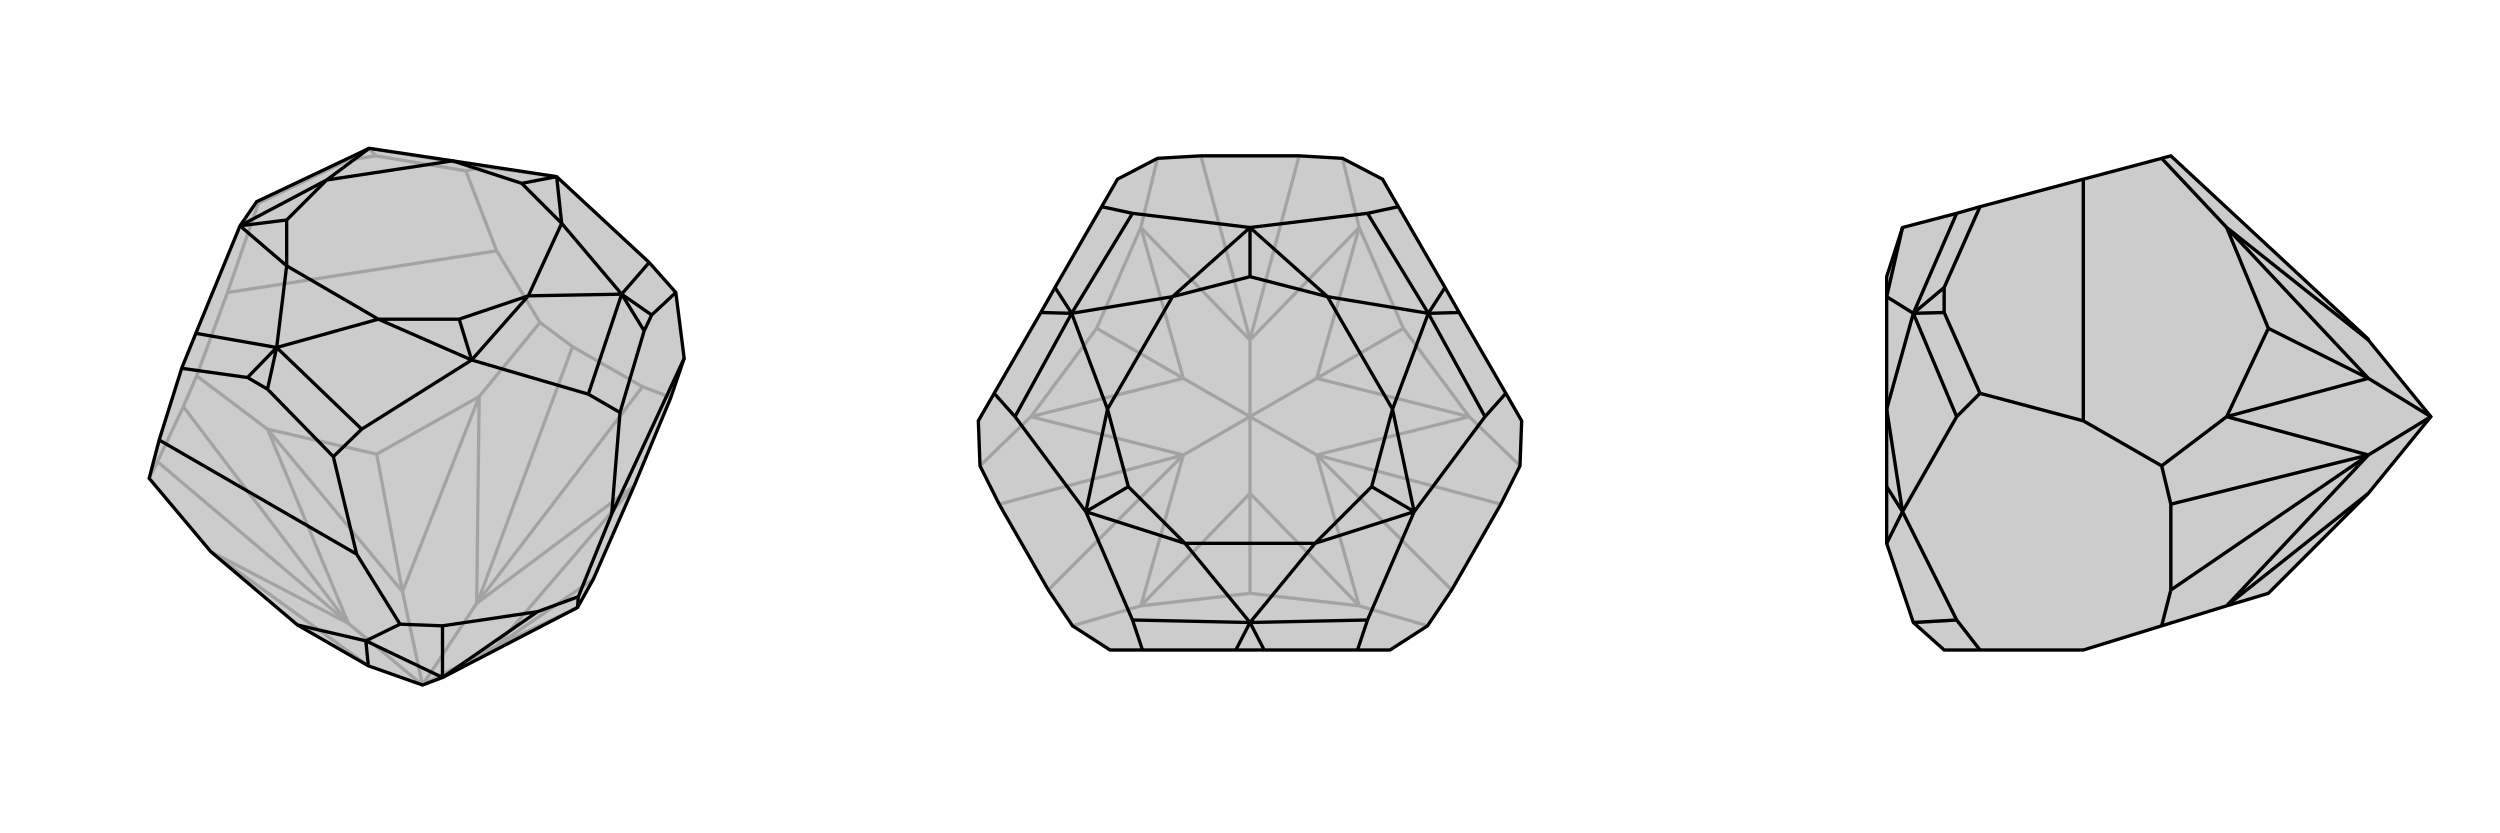 <svg xmlns="http://www.w3.org/2000/svg" viewBox="0 0 3000 1000">
    <g stroke="currentColor" stroke-width="4" fill="none" transform="translate(7 -18)">
        <path fill="currentColor" stroke="none" fill-opacity=".2" d="M705,713L754,601L798,495L814,448L804,369L772,333L661,230L536,211L436,196L301,260L281,289L228,418L211,460L184,546L172,592L246,680L350,768L435,817L500,840L524,831L686,747z" />
<path stroke-opacity=".2" d="M589,319L266,369M705,713L589,793M566,741L764,482M568,494L641,405M566,741L680,434M566,741L565,742M568,494L445,563M445,563L314,533M445,563L476,728M314,533L229,469M410,765L213,506M410,765L182,572M410,765L411,766M686,747L589,793M754,601L589,793M754,601L565,742M589,793L500,840M568,494L565,742M568,494L476,728M500,840L565,742M314,533L476,728M314,533L411,766M500,840L476,728M246,680L411,766M246,680L435,817M500,840L411,766M589,319L552,223M589,319L641,405M764,482L680,434M798,495L764,482M641,405L680,434M266,369L303,262M266,369L229,469M213,506L182,572M229,469L213,506M172,592L182,572M411,210L444,205M303,262L411,210M303,262L301,260M411,210L436,196M552,223L444,205M552,223L573,218M444,205L436,196M573,218L661,230M573,218L436,196" />
<path d="M705,713L754,601L798,495L814,448L804,369L772,333L661,230L536,211L436,196L301,260L281,289L228,418L211,460L184,546L172,592L246,680L350,768L435,817L500,840L524,831L686,747z" />
<path d="M421,683L184,546M814,448L727,635M432,787L350,768M432,787L473,767M524,831L524,769M686,747L687,734M524,831L638,752M524,831L524,831M432,787L435,817M432,787L524,831M421,683L393,566M727,635L737,513M421,683L473,767M727,635L687,734M524,769L638,752M473,767L524,769M687,734L638,752M775,396L766,415M314,485L290,471M804,369L775,396M775,396L739,371M737,513L766,415M737,513L699,491M766,415L739,371M393,566L314,485M393,566L427,533M314,485L325,435M211,460L290,471M290,471L325,435M772,333L739,371M699,491L559,450M699,491L739,371M427,533L559,450M427,533L325,435M228,418L325,435M739,371L667,286M739,371L627,373M325,435L447,401M325,435L337,337M436,196L385,234M661,230L667,286M559,450L627,373M559,450L447,401M559,450L544,401M281,289L337,337M281,289L385,234M281,289L337,282M661,230L619,238M667,286L627,373M447,401L337,337M385,234L536,211M667,286L619,238M627,373L544,401M447,401L544,401M337,337L337,282M385,234L337,282M536,211L619,238" />
    </g>
    <g stroke="currentColor" stroke-width="4" fill="none" transform="translate(1000 0)">
        <path fill="currentColor" stroke="none" fill-opacity=".2" d="M611,190L559,187L441,187L389,190L341,215L322,248L266,345L249,375L193,472L174,505L176,559L199,605L258,708L287,751L332,780L371,780L483,780L517,780L629,780L668,780L713,751L742,708L801,605L824,559L826,505L807,472L751,375L734,345L678,248L659,215z" />
<path stroke-opacity=".2" d="M631,727L500,712M631,727L713,751M580,546L742,708M763,500L824,559M580,546L801,605M580,546L580,546M763,500L684,394M684,394L631,273M684,394L580,454M631,273L611,190M500,407L559,187M369,273L389,190M500,407L441,187M500,407L500,408M369,273L316,394M316,394L237,500M316,394L420,454M237,500L176,559M420,546L199,605M369,727L287,751M420,546L258,708M420,546L420,546M500,712L369,727M500,712L500,592M631,727L500,592M631,727L580,546M763,500L580,546M763,500L580,454M580,546L500,500M631,273L580,454M631,273L500,408M580,454L500,500M369,273L500,408M369,273L420,454M500,500L500,408M237,500L420,454M237,500L420,546M500,500L420,454M369,727L420,546M369,727L500,592M500,592L500,500M500,500L420,546" />
<path d="M611,190L559,187L441,187L389,190L341,215L322,248L266,345L249,375L193,472L174,505L176,559L199,605L258,708L287,751L332,780L371,780L483,780L517,780L629,780L668,780L713,751L742,708L801,605L824,559L826,505L807,472L751,375L734,345L678,248L659,215z" />
<path d="M678,248L641,256M734,345L714,376M807,472L782,500M751,375L714,376M629,780L641,744M517,780L500,747M371,780L359,744M483,780L500,747M193,472L218,500M249,375L286,376M322,248L359,256M266,345L286,376M641,256L500,273M641,256L714,376M782,500L697,614M782,500L714,376M641,744L697,614M641,744L500,747M359,744L303,614M359,744L500,747M218,500L303,614M218,500L286,376M359,256L500,273M359,256L286,376M714,376L593,356M714,376L671,491M500,747L578,652M500,747L422,652M286,376L329,491M286,376L407,356M500,273L593,356M697,614L671,491M697,614L578,652M697,614L646,584M303,614L422,652M303,614L329,491M303,614L354,584M500,273L407,356M500,273L500,332M593,356L671,491M578,652L422,652M329,491L407,356M593,356L500,332M671,491L646,584M578,652L646,584M422,652L354,584M329,491L354,584M407,356L500,332" />
    </g>
    <g stroke="currentColor" stroke-width="4" fill="none" transform="translate(2000 0)">
        <path fill="currentColor" stroke="none" fill-opacity=".2" d="M722,712L842,592L917,500L842,408L842,407L605,187L594,190L500,215L376,248L348,256L283,273L264,332L264,356L264,491L264,584L264,652L296,747L333,780L376,780L500,780L594,751L672,727z" />
<path stroke-opacity=".2" d="M500,215L500,505M672,273L594,190M672,273L722,394M722,394L672,500M722,394L842,454M672,500L594,559M842,546L605,605M842,546L605,708M842,546L842,546M672,273L842,408M672,273L842,454M672,500L842,454M672,500L842,546M917,500L842,454M672,727L842,546M672,727L842,592M917,500L842,546M500,505L376,472M500,505L594,559M605,605L605,708M594,559L605,605M594,751L605,708M333,375L333,345M376,780L348,744M376,472L333,375M376,472L348,500M333,375L296,376M376,248L333,345M333,345L296,376M348,744L283,614M348,744L296,747M348,500L283,614M348,500L296,376M348,256L296,376M296,376L264,491M296,376L264,356M283,614L264,652M283,614L264,491M283,614L264,584M283,273L264,356" />
<path d="M722,712L842,592L917,500L842,408L842,407L605,187L594,190L500,215L376,248L348,256L283,273L264,332L264,356L264,491L264,584L264,652L296,747L333,780L376,780L500,780L594,751L672,727z" />
<path d="M500,215L500,505M842,546L605,708M672,500L594,559M842,546L605,605M842,546L842,546M672,500L722,394M722,394L672,273M722,394L842,454M672,273L594,190M672,727L842,592M672,727L842,546M672,500L842,546M672,500L842,454M842,546L917,500M672,273L842,454M672,273L842,408M842,454L917,500M500,505L376,472M500,505L594,559M605,708L605,605M594,751L605,708M594,559L605,605M333,345L333,375M376,248L333,345M333,345L296,376M376,472L333,375M376,472L348,500M333,375L296,376M376,780L348,744M348,256L296,376M348,500L283,614M348,500L296,376M348,744L283,614M348,744L296,747M296,376L264,356M296,376L264,491M283,273L264,356M283,614L264,491M283,614L264,652M283,614L264,584" />
    </g>
</svg>
